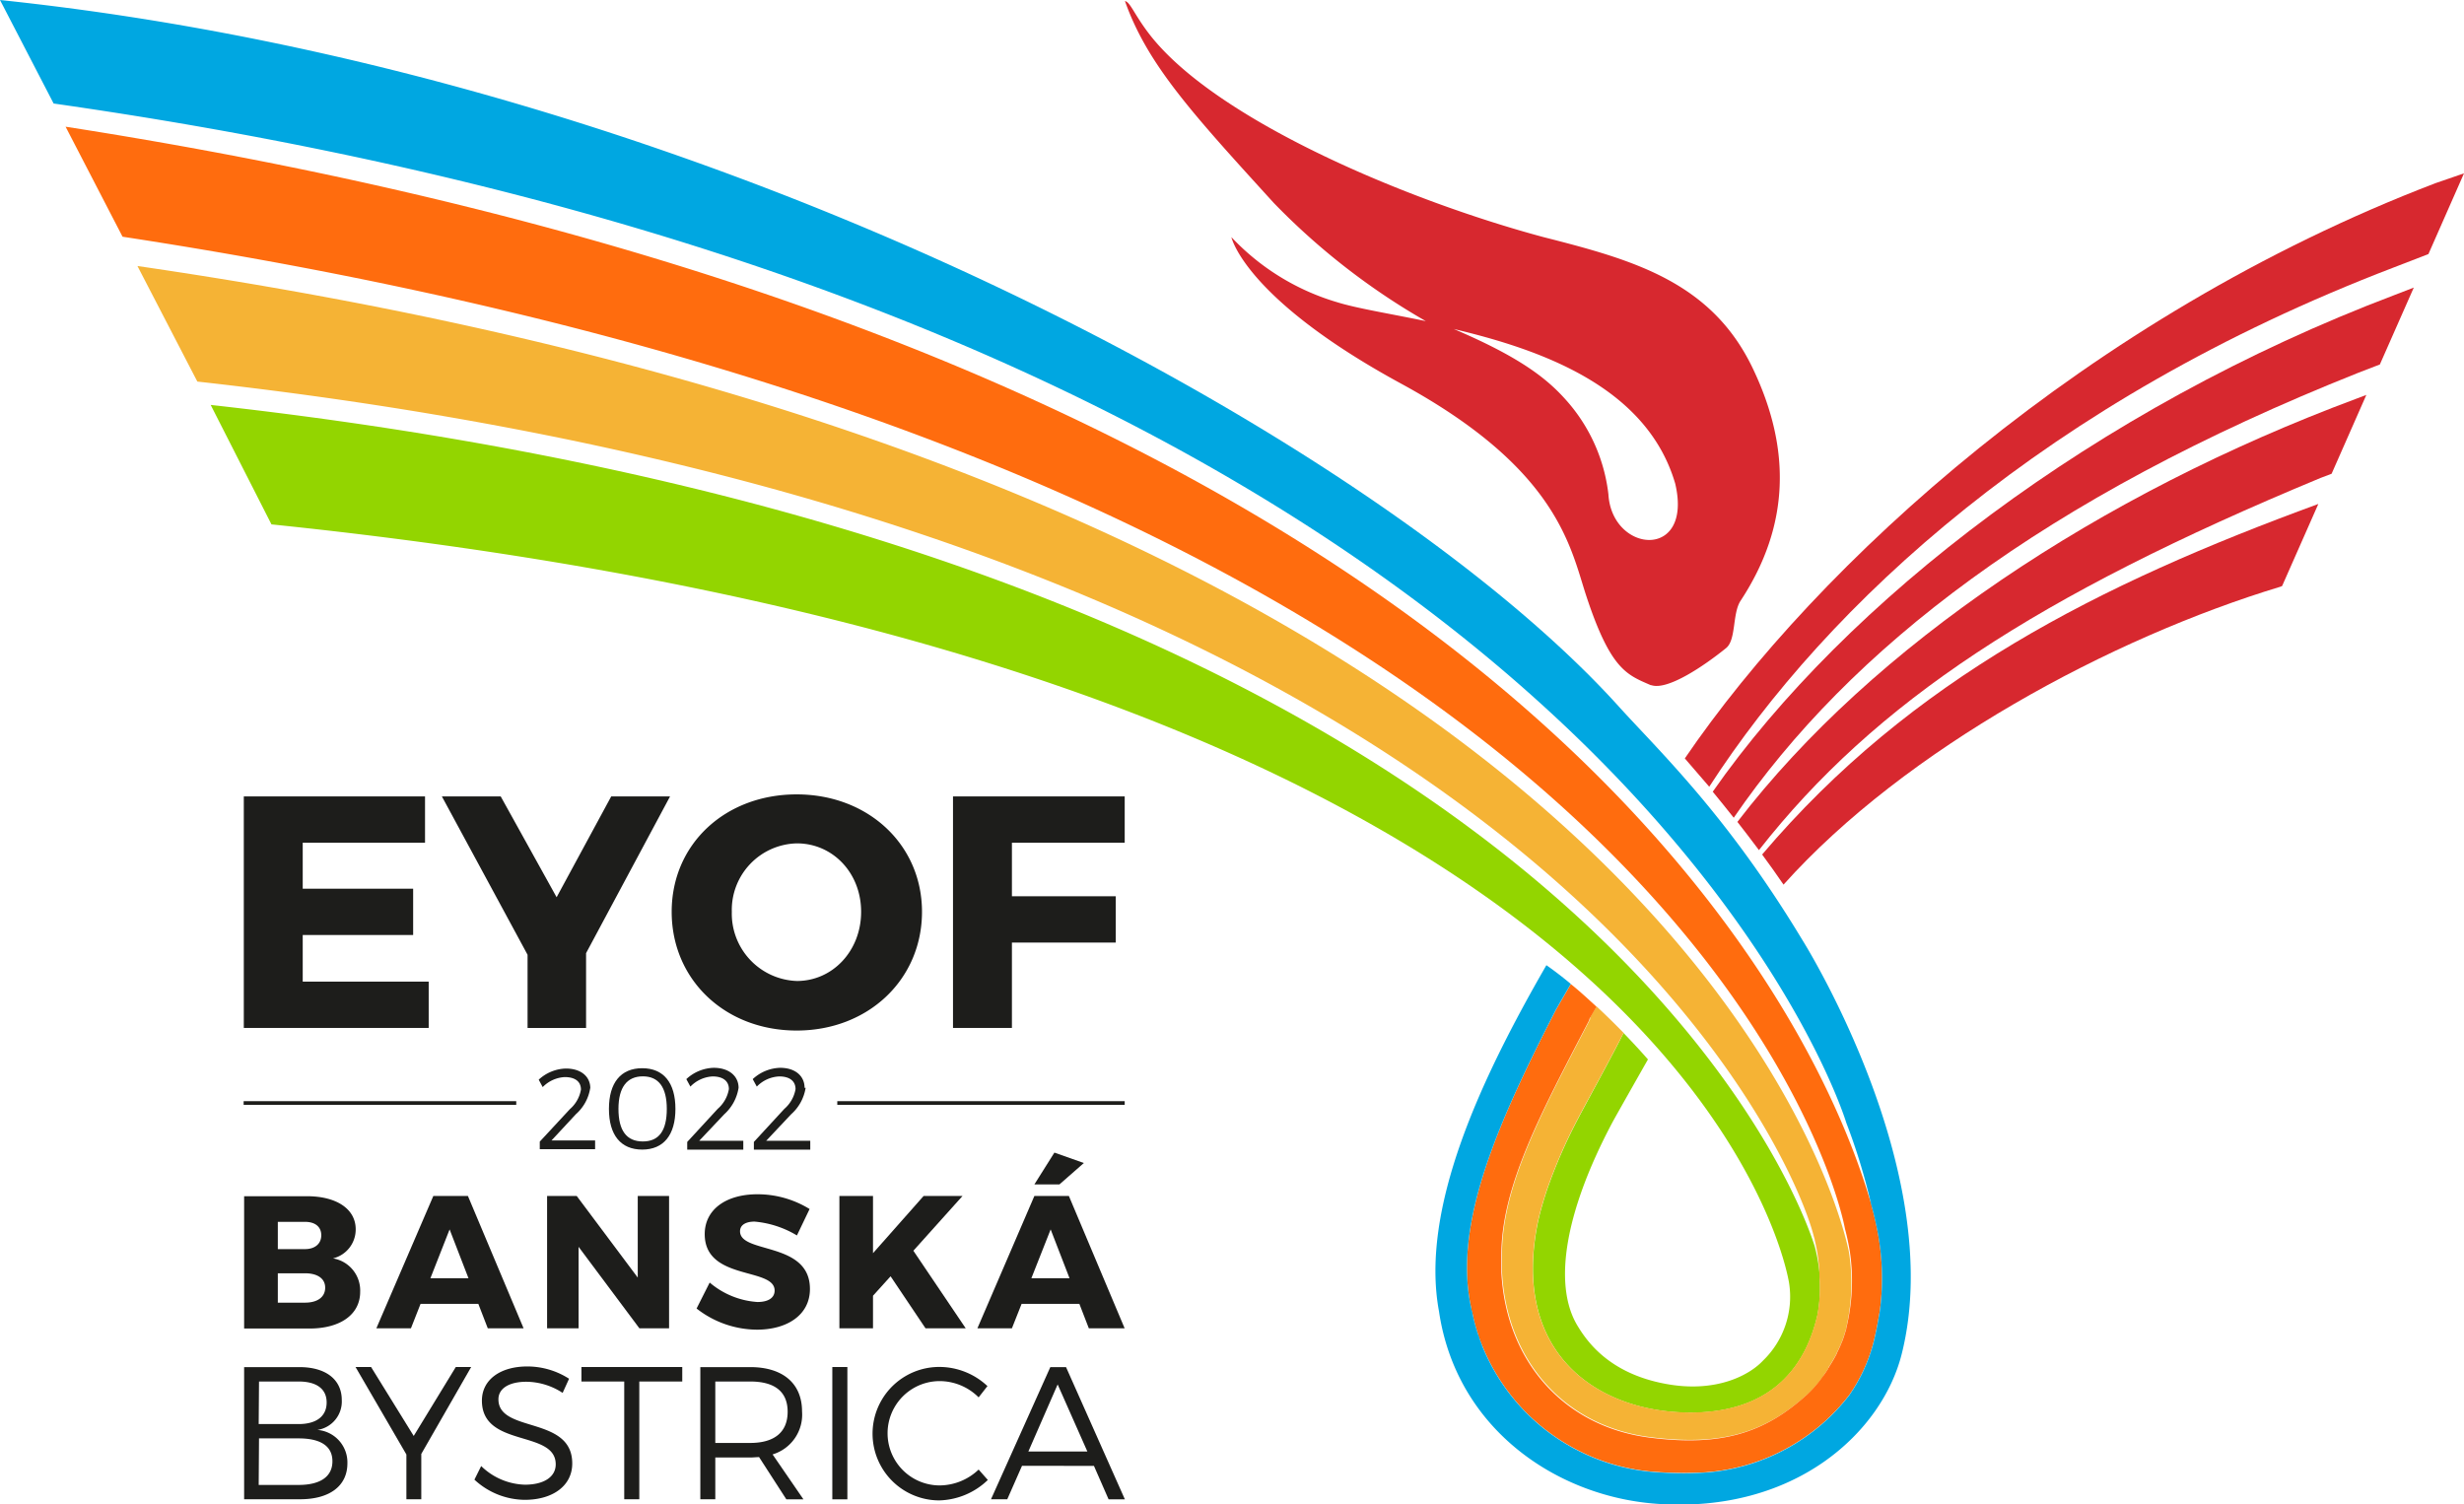 <svg xmlns="http://www.w3.org/2000/svg" viewBox="0 0 302.79 184.87"><defs><style>.cls-1{fill:#1d1d1b;}.cls-2{fill:#a14391;}.cls-3{fill:#d7282f;}.cls-4{fill:#009fe3;}.cls-5{fill:#93d500;}.cls-6{fill:#f5b335;}.cls-7{fill:#ff6c0e;}.cls-8{fill:#e94e1b;}.cls-9{fill:#00a7e1;}</style></defs><g id="Layer_2" data-name="Layer 2"><g id="Vrstva_1" data-name="Vrstva 1"><polygon class="cls-1" points="37.2 103.56 37.2 109.21 50.77 109.21 50.77 114.9 37.2 114.9 37.2 120.63 52.68 120.63 52.68 126.32 29.96 126.32 29.96 97.87 52.23 97.87 52.23 103.56 37.2 103.56"/><polygon class="cls-1" points="72.02 126.32 64.83 126.32 64.83 117.33 54.3 97.87 61.53 97.87 68.4 110.26 75.11 97.87 82.34 97.87 72.02 117.13 72.02 126.32"/><path class="cls-1" d="M113.3,112.05c0,8.29-6.58,14.59-15.4,14.59s-15.36-6.26-15.36-14.59S89.12,97.62,97.9,97.62s15.4,6.18,15.4,14.43m-23.37,0a8.28,8.28,0,0,0,8,8.5c4.39,0,7.89-3.7,7.89-8.5s-3.5-8.41-7.89-8.41a8.18,8.18,0,0,0-8,8.41"/><polygon class="cls-1" points="124.35 103.56 124.35 110.14 137.11 110.14 137.11 115.83 124.35 115.83 124.35 126.32 117.11 126.32 117.11 97.87 138.21 97.87 138.21 103.56 124.35 103.56"/><path class="cls-1" d="M72.53,133.71a5.39,5.39,0,0,1-1.76,3.21l-3,3.23h5.36v1.07h-6.8v-.93l3.71-4a4.07,4.07,0,0,0,1.35-2.39c0-1-.73-1.54-2-1.54a4.08,4.08,0,0,0-2.7,1.23l-.49-.91a5.1,5.1,0,0,1,3.34-1.37c1.82,0,3,.95,3,2.43"/><path class="cls-1" d="M83,136.27c0,3.2-1.45,5-4.08,5s-4.09-1.78-4.09-5,1.46-5,4.09-5,4.08,1.79,4.08,5m-7,0c0,2.67,1,4,3,4s2.94-1.35,2.94-4-1-4-2.94-4-3,1.33-3,4"/><path class="cls-1" d="M90.76,133.68A5.5,5.5,0,0,1,89,136.93l-3.08,3.26h5.42v1.09H84.45v-.95l3.75-4.07a4.13,4.13,0,0,0,1.37-2.42c0-1-.74-1.56-2-1.56a4.09,4.09,0,0,0-2.73,1.25l-.5-.92a5.15,5.15,0,0,1,3.37-1.39c1.85,0,3.05,1,3.05,2.46"/><path class="cls-1" d="M37.71,147c3.65,0,6,1.57,6,4.06a3.65,3.65,0,0,1-2.79,3.58,4,4,0,0,1,3.34,4.11c0,2.77-2.41,4.51-6.24,4.51H30V147Zm-3.57,6.5h3.34c1.21,0,2-.65,2-1.7s-.76-1.65-2-1.65H34.14Zm0,6.58h3.34c1.53,0,2.48-.68,2.48-1.84s-1-1.77-2.48-1.77H34.14Z"/><path class="cls-1" d="M51.68,160.23l-1.18,3H46.25l7-16.26h4.25l6.84,16.26H59.94l-1.16-3Zm3.57-9.15-2.36,6h4.68Z"/><polygon class="cls-1" points="78.57 163.23 71.1 153.22 71.1 163.23 67.23 163.23 67.23 146.97 70.87 146.97 78.37 157 78.37 146.97 82.22 146.97 82.22 163.23 78.57 163.23"/><path class="cls-1" d="M99.48,148.59l-1.55,3.23a12.12,12.12,0,0,0-5.2-1.7c-1.07,0-1.79.4-1.79,1.19,0,2.81,8.59,1.21,8.59,7.09,0,3.25-2.88,5-6.5,5a12.13,12.13,0,0,1-7.43-2.6l1.61-3.19A10.06,10.06,0,0,0,93.08,160c1.3,0,2.11-.49,2.11-1.41,0-2.89-8.59-1.17-8.59-6.93,0-3,2.58-4.9,6.48-4.9a12.19,12.19,0,0,1,6.4,1.81"/><polygon class="cls-1" points="109.44 156.84 107.28 159.23 107.28 163.23 103.15 163.23 103.15 146.97 107.28 146.97 107.28 154 113.5 146.97 118.28 146.97 112.24 153.7 118.67 163.23 113.73 163.23 109.44 156.84"/><path class="cls-1" d="M125.54,160.23l-1.19,3h-4.24l7-16.26h4.24l6.85,16.26H133.8l-1.16-3Zm3.57-9.15-2.37,6h4.69Zm-2-5.53,2.46-3.91,3.62,1.28-3,2.63Z"/><path class="cls-1" d="M36.79,168C40,168,42,169.5,42,172.05a3.53,3.53,0,0,1-3,3.67,4,4,0,0,1,3.69,4.11c0,2.76-2.17,4.41-5.81,4.41H30V168Zm-5,7H36.7c2.17,0,3.44-.95,3.44-2.65s-1.27-2.58-3.44-2.58H31.83Zm0,7.48H36.7c2.63,0,4.15-1,4.15-2.91s-1.52-2.81-4.15-2.81H31.83Z"/><polygon class="cls-1" points="51.77 184.24 49.94 184.24 49.94 178.74 43.69 167.99 45.6 167.99 50.84 176.46 56.01 167.99 57.9 167.99 51.77 178.67 51.77 184.24"/><path class="cls-1" d="M69.93,169.43l-.79,1.74a8.25,8.25,0,0,0-4.45-1.37c-2.08,0-3.44.79-3.44,2.16,0,4.18,9.09,2,9.07,7.89,0,2.72-2.38,4.46-5.84,4.46a9.19,9.19,0,0,1-6.18-2.48l.83-1.67a8,8,0,0,0,5.37,2.29c2.33,0,3.79-.95,3.79-2.5,0-4.28-9.07-2-9.07-7.83,0-2.55,2.24-4.2,5.58-4.2a9.5,9.5,0,0,1,5.13,1.51"/><polygon class="cls-1" points="78.56 169.77 78.56 184.24 76.71 184.24 76.71 169.77 71.45 169.77 71.45 167.99 83.84 167.99 83.84 169.77 78.56 169.77"/><path class="cls-1" d="M93.28,179.06c-.35,0-.72.05-1.09.05H87.9v5.13H86.06V168h6.13c4,0,6.37,2,6.37,5.45a5.1,5.1,0,0,1-3.62,5.28l3.79,5.52h-2.1Zm-1.09-1.74c2.94,0,4.6-1.3,4.6-3.83s-1.66-3.72-4.6-3.72H87.9v7.55Z"/><rect class="cls-1" x="102.28" y="167.99" width="1.85" height="16.26"/><path class="cls-1" d="M121.36,170.31l-1.1,1.41a6.8,6.8,0,0,0-4.78-2,6.41,6.41,0,1,0,0,12.82,7,7,0,0,0,4.78-1.95l1.13,1.28a8.92,8.92,0,0,1-6,2.51,8.2,8.2,0,1,1,.07-16.4,8.65,8.65,0,0,1,5.9,2.37"/><path class="cls-1" d="M125.59,180.13l-1.81,4.11h-2L129.07,168H131l7.23,16.25h-2l-1.8-4.11Zm4.38-10-3.6,8.24h7.25Z"/><rect class="cls-1" x="102.89" y="135.32" width="35.32" height="0.45"/><rect class="cls-1" x="29.94" y="135.32" width="33.5" height="0.45"/><path class="cls-2" d="M223.42,142.83v0"/><path class="cls-2" d="M224.46,144.9l0,.07,0-.07"/><path class="cls-2" d="M224,143.86l0,0Z"/><path class="cls-3" d="M294.15,32.87l4.27-1.65,4.37-9.92-3.51,1.21c-42.82,16.38-76,46.86-92.24,70.69.86,1,1.86,2.16,3,3.48C224.55,74.26,251.5,49.18,294.15,32.87Z"/><path class="cls-3" d="M289.85,45.79l2.6-1,4.17-9.45-2.28.88c-37,14-67.52,37.67-83.87,61.07.82,1,1.69,2.07,2.58,3.2C227.32,79.72,251.09,61.21,289.85,45.79Z"/><path class="cls-3" d="M285.17,58.73l1.35-.51,4.27-9.69-1.24.47C258,60.74,230.18,79.28,213.5,101c.87,1.11,1.76,2.28,2.65,3.47C230.41,86.29,250.24,73.22,285.17,58.73Z"/><path class="cls-3" d="M280.26,72.09l.18-.08,4.45-10.08h0c-26.94,9.86-50,21.46-68.35,43.08q1.34,1.81,2.63,3.7C234.14,92,259.44,78.38,280.26,72.09Z"/><path class="cls-4" d="M193.29,120.52l-.06-.06,0,0Z"/><path class="cls-4" d="M193.27,120.5l0,0h0l0,0Z"/><path class="cls-5" d="M193.93,137.46a63.44,63.44,0,0,0-3.84,8.81c-.26.8-.5,1.58-.71,2.34s-.38,1.49-.51,2.19c-2.8,15.12,6.79,22.08,17.21,22.74,8.32.52,15.12-2.64,17.26-11.93a17.84,17.84,0,0,0,.26-4.63v-.42a19.94,19.94,0,0,0-.58-3.33S199.05,69,25.89,49.76l7.47,14.68c175.72,18.11,186.5,93.28,186.5,93.28a10.91,10.91,0,0,1-3.22,9.49c-1.74,1.86-5.91,4-12,2.84-6.93-1.29-9.65-5.24-10.81-7.17-2.87-4.79-1.77-13.49,4.31-24.95.35-.66,3.52-6.25,4.37-7.74-.48-.55-1.54-1.74-3-3.25C198.53,129,194.64,136.08,193.93,137.46Z"/><path class="cls-6" d="M195.5,124.86l.69-1.19,0,0c1.24,1.16,2.37,2.27,3.32,3.25-1,2.07-4.89,9.14-5.6,10.52a63.44,63.44,0,0,0-3.84,8.81c-.26.8-.5,1.58-.71,2.34s-.38,1.49-.51,2.19c-2.8,15.12,6.79,22.08,17.21,22.74,8.32.52,15.12-2.64,17.26-11.93a17.84,17.84,0,0,0,.26-4.63v-.42a20,20,0,0,0-.57-4.12c0-.17-.09-.35-.13-.53-2.5-9.93-34.21-86.74-198.63-105l-7.36-14.2c193.77,28.2,210.33,121.24,210.33,121.24a24.64,24.64,0,0,1-.35,9.27v0h0c0,.17-.09.35-.14.53s-.17.56-.28.86-.16.41-.25.62-.07.16-.1.23c-.12.27-.25.54-.39.82l0,.05c-.15.29-.32.59-.49.88l-.21.35c-.07.1-.12.21-.19.31l-.06.08-.06.1,0,.05-.06.08,0,.07v0c-.12.19-.27.4-.41.6h0l-.13.18h0l0,.05-.08.11h0a14.13,14.13,0,0,1-1.85,2.12c-5.19,4.72-10.5,6.46-19.41,5.31-10.56-1.36-17.65-9.45-18.19-20.38v0c0-.48,0-1.5,0-2,0-8.47,4.8-17.4,10.82-28.94l0-.11Z"/><path class="cls-7" d="M226.88,163.23h0c0,.17-.09.35-.14.53s-.17.56-.28.86-.17.41-.25.62-.07.16-.1.23c-.12.27-.25.54-.39.82l0,.05c-.21.4-.44.81-.7,1.23a1.37,1.37,0,0,1-.13.2l-.06.11-.06.08h0c0,.06-.09.14-.15.23l0,.07h0c-.18.27-.42.62-.6.86l-.08.11h0a14.13,14.13,0,0,1-1.85,2.12c-5.19,4.72-10.5,6.46-19.41,5.31-10.56-1.36-17.65-9.45-18.19-20.38v0c0-.48,0-1.5,0-2,0-8.47,4.8-17.4,10.82-28.94l0-.11h0l.17-.29v0l.71-1.23c-1-.91-2-1.85-3.16-2.78-.45.79-1.45,2.5-1.73,3l-.09.15h0c-7,13.6-12.78,26.38-10.39,36.79h0a.09.09,0,0,0,0,.05c0,.11.1.39.13.52.08.39.17.77.27,1.15v0c.08.31.17.62.26.92l.18.56c0,.13.09.26.13.39l.21.56.21.51.12.28a24.86,24.86,0,0,0,20.33,15,46.35,46.35,0,0,0,6.85.12,24.56,24.56,0,0,0,17.75-9.52,20.23,20.23,0,0,0,3.23-7.61c.2-.86.33-1.73.5-2.63a30.22,30.22,0,0,0-.49-10.91s-.14-.73-.51-2.08c0-.14-.07-.28-.1-.41C226.7,137.32,199.5,45.42,8.06,15.57l7,13.52C210.7,59,226.72,151,226.72,151a28.49,28.49,0,0,1,.62,2.94,24.61,24.61,0,0,1-.45,9.25v0C226.93,163,226.84,163.4,226.88,163.23Z"/><polygon class="cls-8" points="195.29 125.22 195.3 125.21 195.3 125.21 195.3 125.21 195.29 125.22"/><path class="cls-8" d="M225.7,166.34l0-.05Z"/><path class="cls-8" d="M226.11,165.47c0-.07.06-.15.1-.23C226.17,165.32,226.14,165.4,226.11,165.47Z"/><path class="cls-8" d="M223.87,169.23h0l.08-.11Z"/><path class="cls-8" d="M225,167.57c-.07.1-.12.21-.19.31l.06-.11A1.37,1.37,0,0,0,225,167.57Z"/><path class="cls-8" d="M224.6,168.19l0,.07h0Z"/><path class="cls-8" d="M224.81,167.88l-.06.08h0Z"/><path class="cls-8" d="M226.46,164.62c.11-.3.2-.59.28-.86C226.66,164,226.57,164.32,226.46,164.62Z"/><path class="cls-9" d="M221.49,115.52c-9.3-15.43-17.59-23.19-22.6-28.74C169.91,54.71,88.06,9.22,0,0L6.59,12.72C197.61,40,226.89,138,226.89,138a73.54,73.54,0,0,1,3,9.8c0,.13.07.27.1.41.37,1.35.51,2.08.51,2.08a30.22,30.22,0,0,1,.49,10.91c-.17.9-.3,1.77-.5,2.63a20.23,20.23,0,0,1-3.23,7.61,24.56,24.56,0,0,1-17.75,9.52,46.35,46.35,0,0,1-6.85-.12,24.86,24.86,0,0,1-20.33-15l-.12-.28L182,165l-.21-.56c0-.13-.08-.26-.13-.39l-.18-.56c-.09-.3-.18-.61-.26-.92v0c-.1-.38-.19-.76-.27-1.15,0-.13-.1-.41-.13-.52a.09.09,0,0,1,0-.05h0c-2.39-10.41,3.4-23.19,10.39-36.79h0l.09-.15c.28-.51,1.28-2.22,1.73-3-.95-.79-1.94-1.56-3-2.3-8.07,14-15.54,29.91-13.2,42.53,2.13,14.47,14.5,22.79,26.8,23.66,17.06,1.2,27.69-8.89,30.07-18.44C239.35,143.86,221.49,115.52,221.49,115.52Z"/><path class="cls-1" d="M99,133.68a5.47,5.47,0,0,1-1.78,3.25l-3.07,3.26h5.42v1.09H92.64v-.95l3.75-4.07a4.13,4.13,0,0,0,1.37-2.42c0-1-.74-1.56-2-1.56A4.09,4.09,0,0,0,93,133.53l-.5-.92a5.15,5.15,0,0,1,3.37-1.39c1.85,0,3,1,3,2.46"/><path class="cls-3" d="M215.46,45.41c-5.08-10.79-14.78-13.47-25.74-16.26C173,24.67,149.65,14.86,141.38,4.38c-2-2.55-2.46-4.12-3.14-4.25l0,0,0,0h0c2.74,7.75,8.16,13.69,18.3,24.82a84.36,84.36,0,0,0,18.67,14.51c-4.54-.94-8.49-1.57-10.89-2.32a29.14,29.14,0,0,1-13-8s1.59,7.52,20.85,18,20.79,20.07,22.75,26.06c3,9.11,5,9.72,7.94,11h0l.07,0h0c2,.67,6.49-2.38,9.17-4.55,1.27-1,.76-4.24,1.79-5.82C220.07,64.44,220,55,215.46,45.41ZM197.65,60.74A21,21,0,0,0,192.3,49c-2.32-2.56-5.6-5.14-13.65-8.57,10.83,2.57,23.74,7.14,27.21,19C208.09,68.89,198.08,68,197.65,60.74Zm-11-15h0Z"/></g></g></svg>